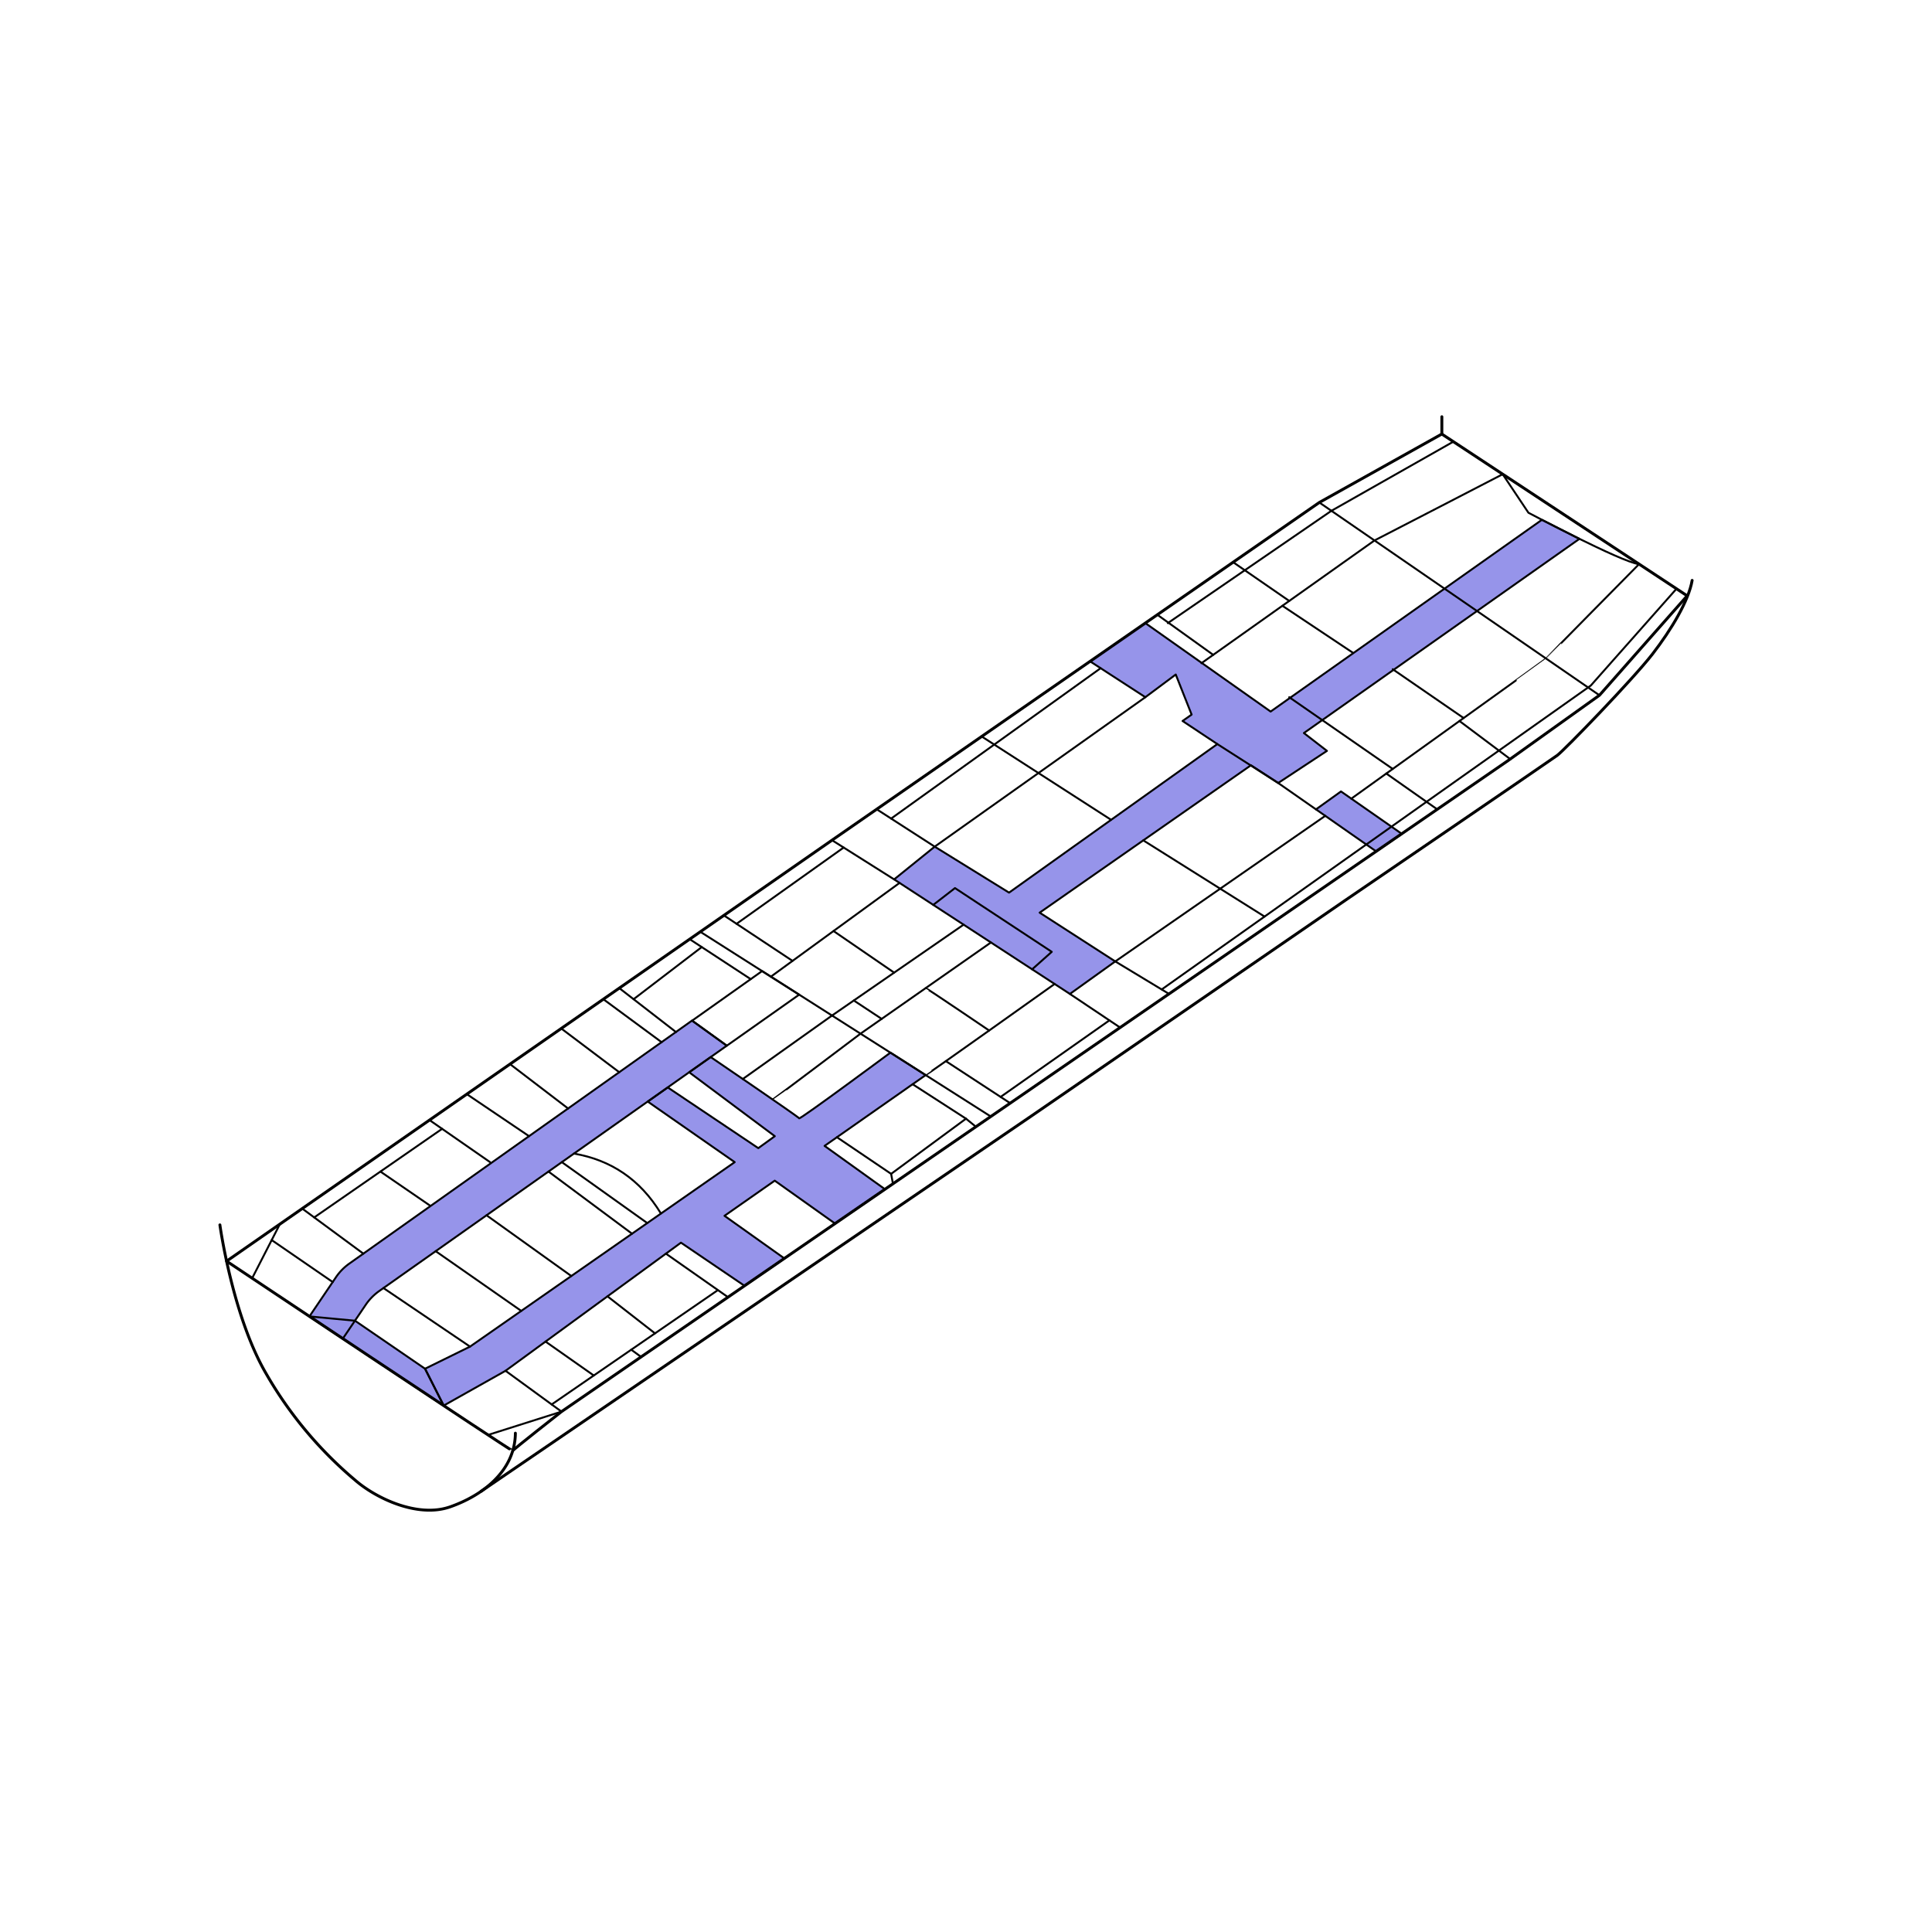 <svg viewBox="0 0 1000 1000" xmlns="http://www.w3.org/2000/svg"><defs><style>.cls-1{fill:#9694ea;}.cls-2,.cls-3{fill:none;stroke:#000;stroke-linecap:round;stroke-linejoin:round;}.cls-2{stroke-width:1.5px;}</style></defs><g data-name="Layer 6" id="Layer_6"><polyline points="592.83 322.52 657.67 368.3 798.09 269.05 817.51 278.91 674.89 379.42 686.83 388.65 661.59 405.28 647.5 396.09 538.13 472.39 577.26 497.63 553.78 514.46 462.8 455.17 483.8 438.22 522.28 462.02 630.09 385.13 612.09 373.18 616.78 369.87 608.57 349.13 592.83 360.87 564.24 342.33" class="cls-1"></polyline><polygon points="712.32 440.69 681.15 418.93 694.09 409.65 725.55 431.58 712.32 440.69" class="cls-1"></polygon><polygon points="160.18 681.38 183.75 683.6 220 708.45 229.63 727.55 160.18 681.38" class="cls-1"></polygon><path d="M479.12,556.47,426.8,593.11l31.27,22.44-25.84,17.76L401,611.11,375,629.3l31,22.06-20.62,14.18L352.46,643.2l-90.79,66.32-32,18L220,708.45,243.28,697l137-95.48-45-31.34,10.36-7.32,46.86,31.42,8.54-6.19L356.71,555l11.15-7.86s45.44,30.9,45.78,31.69,47.25-34,47.25-34Z" class="cls-1"></path><path d="M180.85,654a27.65,27.65,0,0,0-6.9,7l-13.77,20.34,17.28,11.51,11.92-17.61a27.81,27.81,0,0,1,6.9-7l179.92-127-18-13Z" class="cls-1"></path><path d="M113.82,634s6.46,47,23.87,76.89a206,206,0,0,0,46.09,55.2c10.76,9.39,32.37,19.73,49.19,13.86s33.6-18.57,33.79-38.14" class="cls-2"></path><path d="M117.28,652.78s147.94,98.73,148.07,98.16,25.28-20.29,25.28-20.29L522.87,571l81.39-56,176.28-121.3,47.35-33.85,45.39-51.46-127-83.73-63.39,35.41L431.3,434.43Z" class="cls-2"></path><path d="M249,771.9,533.83,577.65,696.41,465.93S802.26,393.74,806,391s39.32-39.52,49.3-52.43,18.79-27.79,20.55-38.16" class="cls-2"></path><line y2="359.89" x2="827.89" y1="260.11" x1="682.91" class="cls-3"></line><path d="M699.43,413.38S800.37,341,800.27,340.88,848.36,292,848.36,292c-9.07-1-57.25-26.61-57.25-26.61l-13.32-19.93c-1.36.76-66.36,34.28-66.36,34.28l-89.56,63.52" class="cls-3"></path><polyline points="604.46 322.52 689.13 264.39 752.24 228.61" class="cls-3"></polyline><line y2="338.95" x2="627.95" y1="318.21" x1="599.05" class="cls-3"></line><line y2="311.04" x2="667.3" y1="291.02" x1="638.3" class="cls-3"></line><line y2="337.78" x2="700.13" y1="313.55" x1="663.76" class="cls-3"></line><line y2="371.64" x2="757.55" y1="346.39" x1="720.87" class="cls-3"></line><line y2="392.91" x2="781.71" y1="373.18" x1="755.4" class="cls-3"></line><path d="M667.3,360.87S720.87,398,720.87,398" class="cls-3"></path><line y2="418.93" x2="743.94" y1="400.37" x1="717.53" class="cls-3"></line><polyline points="601.33 512.11 739.21 414.41 823.38 354.85 867.73 304.77" class="cls-3"></polyline><polyline points="592.83 322.52 657.67 368.3 798.09 269.05 817.51 278.91 674.89 379.42 686.83 388.65 661.59 405.28 647.5 396.09 538.13 472.39 577.26 497.63 553.78 514.46 462.8 455.17 483.8 438.22 522.28 462.02 630.09 385.13 612.09 373.18 616.78 369.87 608.57 349.13 592.83 360.87 564.24 342.33" class="cls-3"></polyline><polyline points="630.09 385.13 661.59 405.28 681.15 418.93" class="cls-3"></polyline><polygon points="712.32 440.69 681.15 418.93 694.09 409.65 725.55 431.58 712.32 440.69" class="cls-3"></polygon><polyline points="685.95 422.28 577.26 497.63 605.11 514.46" class="cls-3"></polyline><line y2="474.41" x2="654.53" y1="434.97" x1="591.76" class="cls-3"></line><line y2="381.21" x2="508.13" y1="424.34" x1="575.11" class="cls-3"></line><polyline points="592.83 360.87 483.8 438.22 453.77 418.87" class="cls-3"></polyline><line y2="345.86" x2="569.68" y1="423.69" x1="461.25" class="cls-3"></line><line y2="434.89" x2="430.65" y1="455.17" x1="462.8" class="cls-3"></line><line y2="577.9" x2="512.83" y1="482.29" x1="362.48" class="cls-3"></line><line y2="457" x2="465.6" y1="505.52" x1="399" class="cls-3"></line><path d="M479.12,556.47c.29.18,66.74-47.17,66.74-47.17" class="cls-3"></path><line y2="531.87" x2="579.79" y1="514.46" x1="553.78" class="cls-3"></line><polyline points="498.76 478.6 430.65 525.64 384.48 558.48" class="cls-3"></polyline><path d="M512.9,487.82,445.43,535S400.1,569.21,400,569.11" class="cls-3"></path><line y2="497.35" x2="410.21" y1="473.81" x1="374.68" class="cls-3"></line><line y2="438.69" x2="436.67" y1="478.16" x1="381.24" class="cls-3"></line><line y2="503.43" x2="462.8" y1="481.89" x1="431.42" class="cls-3"></line><line y2="527.38" x2="456.36" y1="517.85" x1="441.93" class="cls-3"></line><path d="M479.12,511.46c.27-.19,32.86,21.93,32.86,21.93" class="cls-3"></path><line y2="571" x2="522.87" y1="549.24" x1="489.58" class="cls-3"></line><line y2="528.14" x2="574.22" y1="567.76" x1="517.91" class="cls-3"></line><polygon points="160.18 681.38 183.75 683.6 220 708.45 229.63 727.55 160.18 681.38" class="cls-3"></polygon><line y2="633.61" x2="144.86" y1="661.61" x1="130.51" class="cls-3"></line><line y2="663.59" x2="172.22" y1="641.86" x1="140.63" class="cls-3"></line><path d="M156.43,625.56s31.63,23.32,31.63,23.32" class="cls-3"></path><line y2="584.3" x2="228.8" y1="630.13" x1="162.64" class="cls-3"></line><line y2="601.52" x2="253.65" y1="579.75" x1="222.31" class="cls-3"></line><line y2="623.83" x2="222.31" y1="606.4" x1="196.9" class="cls-3"></line><line y2="588.09" x2="273.85" y1="566.33" x1="241.62" class="cls-3"></line><line y2="573.77" x2="294.06" y1="550.78" x1="263.98" class="cls-3"></line><line y2="555" x2="320.54" y1="532.34" x1="290.49" class="cls-3"></line><line y2="539.46" x2="342.48" y1="517.19" x1="312.29" class="cls-3"></line><line y2="534.2" x2="349.9" y1="511.45" x1="320.54" class="cls-3"></line><line y2="506.8" x2="388.57" y1="486.12" x1="356.98" class="cls-3"></line><line y2="517.19" x2="327.94" y1="490.2" x1="363.22" class="cls-3"></line><path d="M479.12,556.47,426.8,593.11l31.27,22.44-25.84,17.76L401,611.11,375,629.3l31,22.06-20.62,14.18L352.46,643.2l-90.79,66.32-32,18L220,708.45,243.28,697l137-95.48-45-31.34,10.36-7.32,46.86,31.42,8.54-6.19L356.71,555l11.15-7.86s45.44,30.9,45.78,31.69,47.25-34,47.25-34Z" class="cls-3"></path><polyline points="433.2 588.63 461.24 607.59 500 579.02 472.38 561.2" class="cls-3"></polyline><line y2="612.72" x2="462.19" y1="607.59" x1="461.24" class="cls-3"></line><line y2="583.2" x2="505.12" y1="579.02" x1="500" class="cls-3"></line><polyline points="483.05 468.37 494.3 459.67 544.39 492.66 534.23 501.72" class="cls-3"></polyline><path d="M180.85,654a27.65,27.65,0,0,0-6.9,7l-13.77,20.34,17.28,11.51,11.92-17.61a27.81,27.81,0,0,1,6.9-7l179.92-127-18-13Z" class="cls-3"></path><polygon points="394.45 502.63 358.23 528.3 376.2 541.25 413.64 514.83 394.45 502.63" class="cls-3"></polygon><line y2="697" x2="243.28" y1="666.69" x1="198.47" class="cls-3"></line><line y2="678.52" x2="269.79" y1="647.61" x1="225.51" class="cls-3"></line><line y2="660.46" x2="295.69" y1="629.03" x1="251.83" class="cls-3"></line><line y2="638.55" x2="327.12" y1="606.4" x1="283.9" class="cls-3"></line><line y2="633.05" x2="335.01" y1="601.52" x1="290.81" class="cls-3"></line><path d="M297.08,597.09c18.94,3.28,34.17,13.2,45,31" class="cls-3"></path><polyline points="261.67 709.52 290.63 730.65 252.59 742.72" class="cls-3"></polyline><path d="M285.54,726.94s85.89-59.09,85.89-59.09" class="cls-3"></path><line y2="670.98" x2="376.2" y1="648.88" x1="344.67" class="cls-3"></line><line y2="711.94" x2="307.32" y1="694.4" x1="282.37" class="cls-3"></line><line y2="690.14" x2="339.02" y1="670.98" x1="314.43" class="cls-3"></line><line y2="702.33" x2="331.83" y1="698.59" x1="326.72" class="cls-3"></line><line y2="215.7" x2="746.3" y1="224.7" x1="746.3" class="cls-2"></line></g></svg>